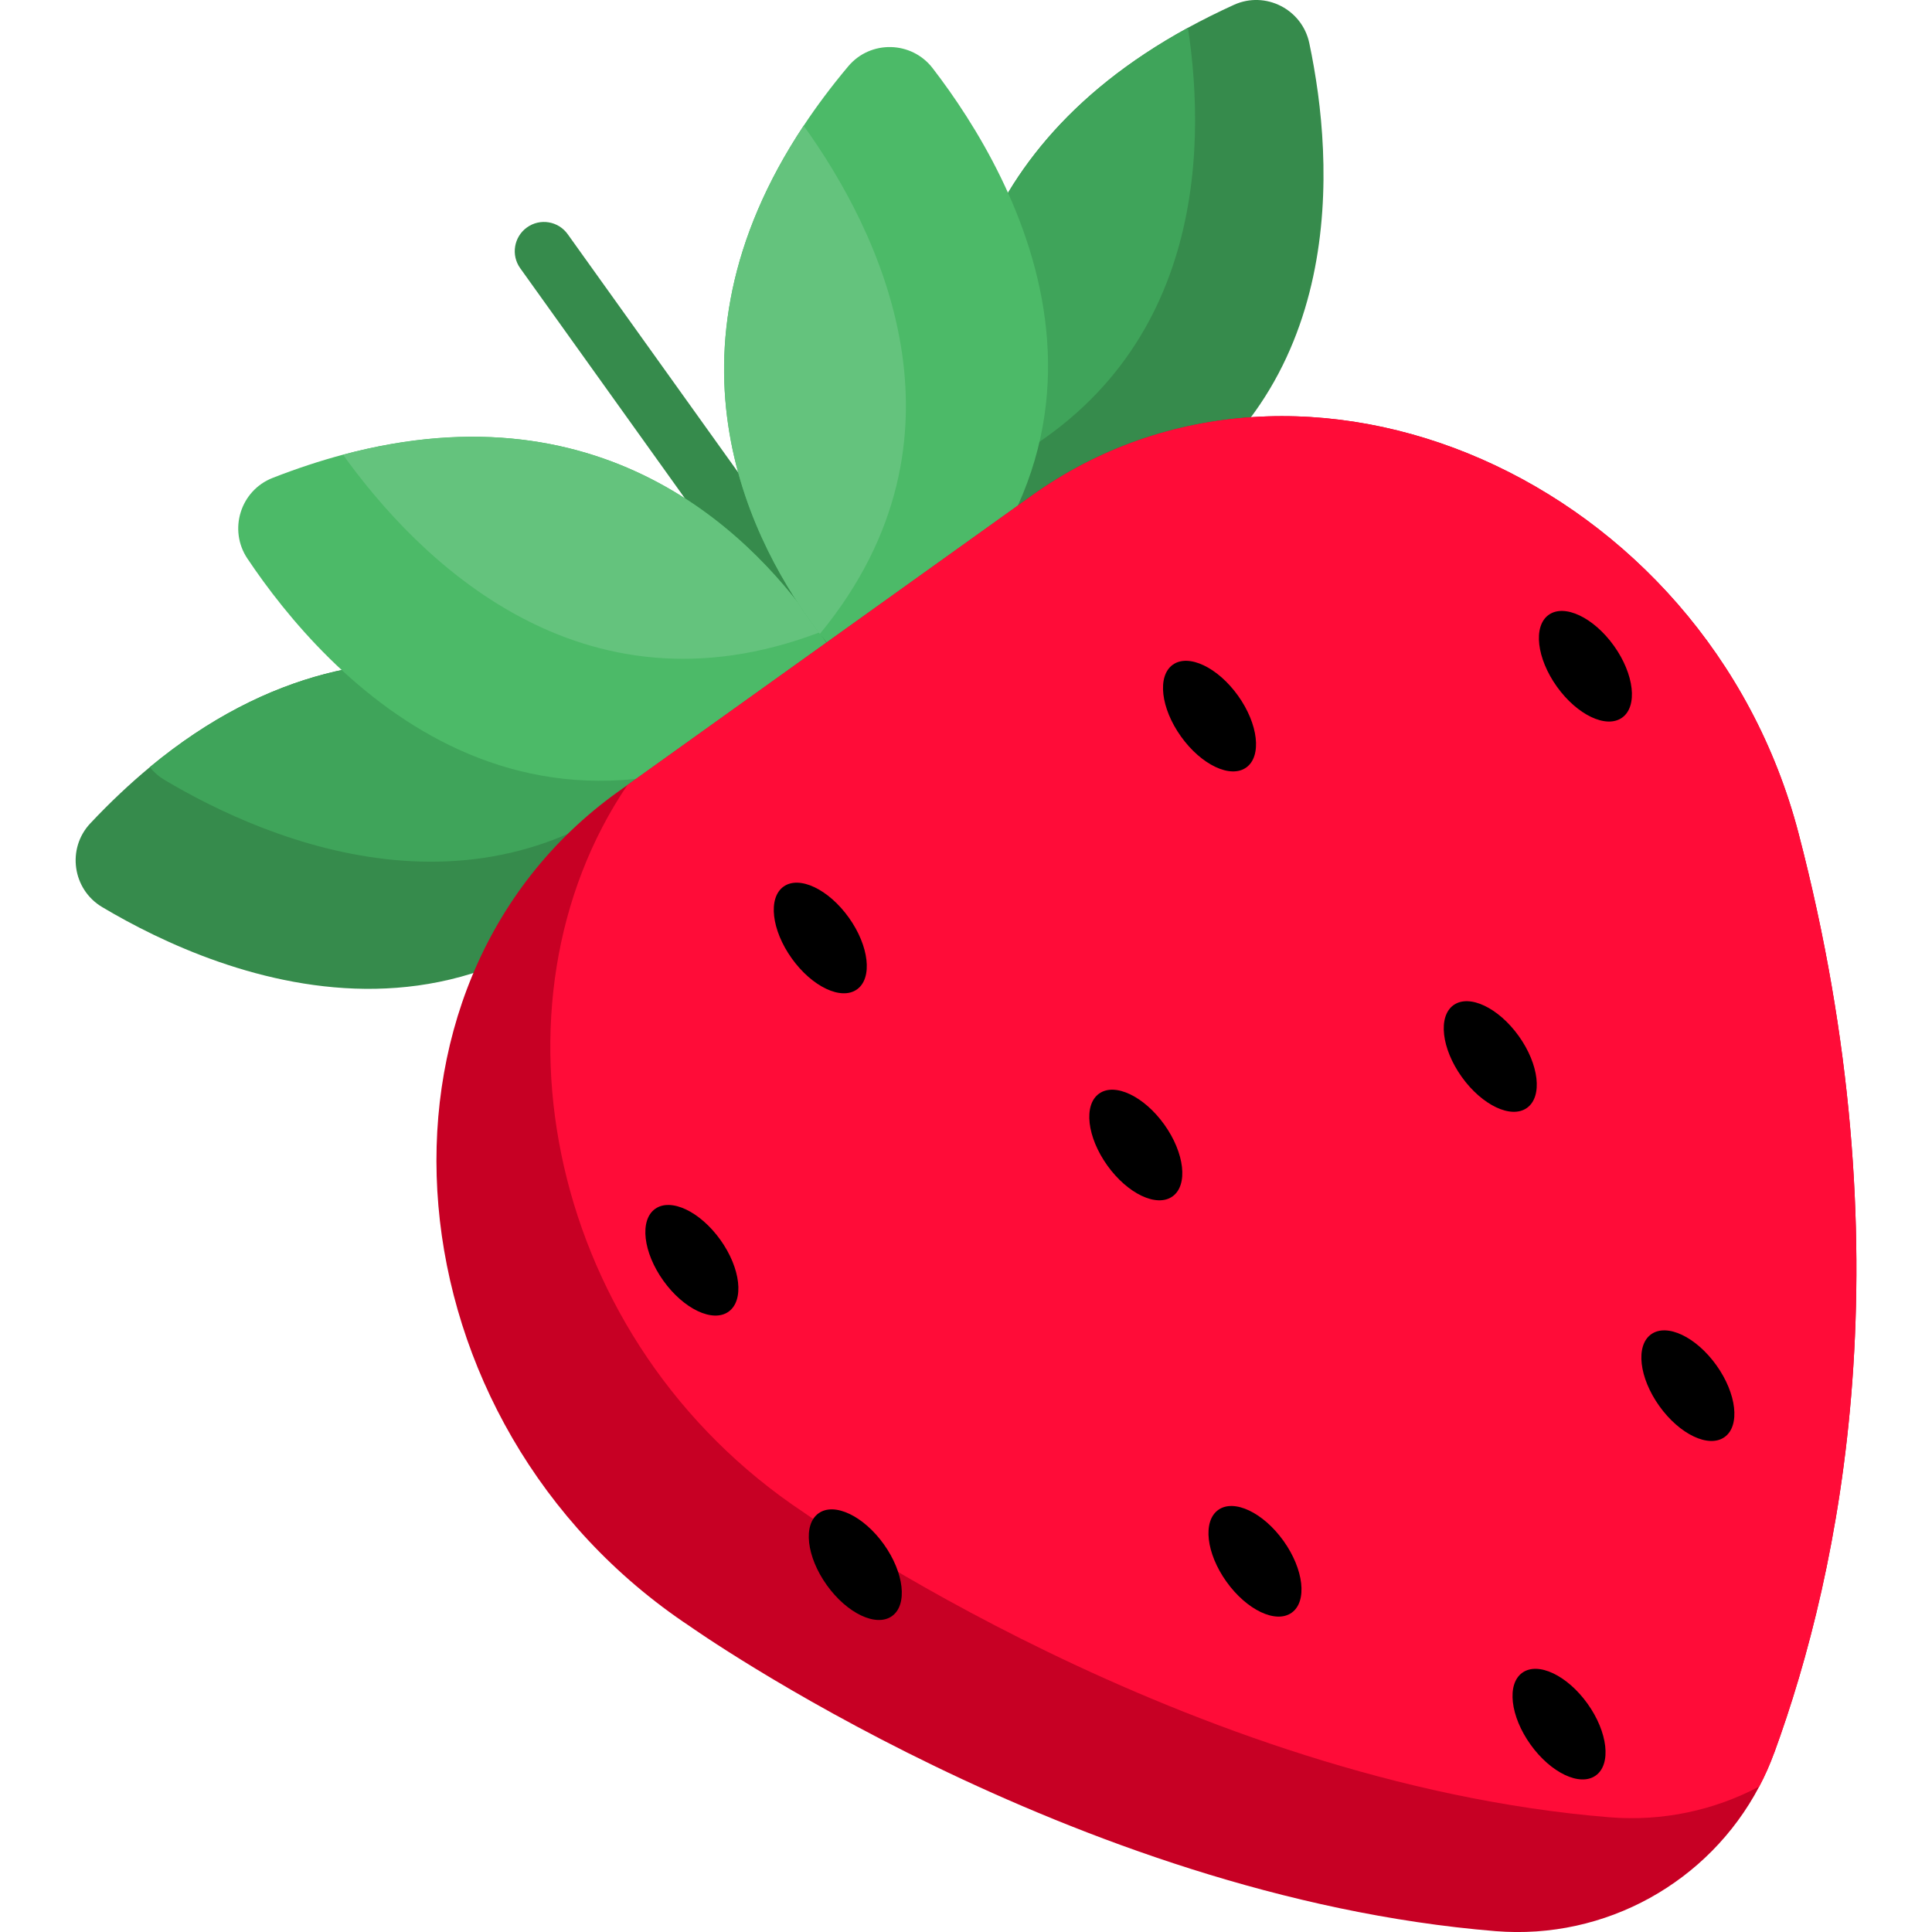 <!-- Generated by IcoMoon.io -->
<svg version="1.1" xmlns="http://www.w3.org/2000/svg" width="32" height="32" viewBox="0 0 32 32">
<title>strawberry</title>
<path fill="#368b4c" d="M17.438 9.14c-0.362 0.119-0.752 0.223-1.172 0.309 0 0-0.232-0.559-0.379-1.425-0.325-1.925-0.226-5.368 3.789-7.564 0.24-0.131 0.494-0.258 0.762-0.38 0.522-0.237 1.13 0.074 1.248 0.634 0.052 0.245 0.102 0.526 0.144 0.834 0.308 2.31 0.066 6.124-4.393 7.591z"></path>
<path fill="#3fa45a" d="M15.887 8.024c-0.325-1.925-0.226-5.368 3.789-7.564 0.010 0.061 0.019 0.123 0.027 0.186 0.294 2.206 0.086 5.784-3.816 7.379z"></path>
<path fill="#368b4c" d="M13.662 11.145c-0.151 0-0.299-0.070-0.394-0.202l-4.652-6.501c-0.155-0.217-0.105-0.519 0.112-0.675s0.519-0.106 0.675 0.112l4.652 6.501c0.155 0.217 0.105 0.519-0.112 0.675-0.085 0.061-0.184 0.090-0.281 0.090z"></path>
<path fill="#368b4c" d="M11.708 12.711c-3.244 5.524-8.053 3.482-10.016 2.313-0.492-0.293-0.589-0.968-0.197-1.386 0.33-0.351 0.659-0.66 0.987-0.932 3.967-3.286 7.739-1.084 8.878-0.266 0.226 0.163 0.348 0.27 0.348 0.27z"></path>
<path fill="#3fa45a" d="M11.36 12.441c-3.104 3.156-6.936 1.489-8.637 0.476-0.096-0.057-0.177-0.129-0.242-0.211 3.967-3.286 7.739-1.084 8.878-0.266z"></path>
<path fill="#4cba68" d="M14.138 11.464c-5.301 3.597-8.768-0.311-10.040-2.212-0.319-0.476-0.116-1.127 0.417-1.336 0.403-0.158 0.792-0.285 1.166-0.385 4.409-1.179 6.873 1.426 7.892 2.942 0.385 0.572 0.564 0.99 0.564 0.99z"></path>
<path fill="#64c37d" d="M13.574 10.474c-3.97 1.51-6.667-1.235-7.892-2.942 4.409-1.179 6.873 1.426 7.892 2.942z"></path>
<path fill="#4cba68" d="M14.338 11.35c5.101-3.875 2.504-8.409 1.11-10.22-0.349-0.454-1.031-0.47-1.399-0.031-0.278 0.331-0.523 0.659-0.737 0.982-2.525 3.802-0.843 6.968 0.268 8.418 0.42 0.548 0.758 0.851 0.758 0.851z"></path>
<path fill="#64c37d" d="M13.579 10.5c2.698-3.28 0.959-6.712-0.268-8.418-2.525 3.802-0.843 6.968 0.268 8.418z"></path>
<path fill="#c70024" d="M29.384 29.037c-0.070 0.192-0.152 0.377-0.246 0.554-0.833 1.582-2.545 2.542-4.365 2.395-7.011-0.571-13.343-5.047-13.343-5.047-5.046-3.349-5.673-10.62-1.192-13.826l0.153-0.109 6.695-4.792c4.48-3.206 11.172-0.271 12.703 5.588 1.807 6.916 0.705 12.201-0.404 15.237z"></path>
<path fill="#ff0c38" d="M29.384 29.037c-0.070 0.192-0.152 0.377-0.246 0.554-0.743 0.393-1.598 0.58-2.479 0.509-7.011-0.571-13.343-5.047-13.343-5.047-4.255-2.824-5.368-8.436-2.925-12.049l6.695-4.792c4.48-3.206 11.172-0.271 12.703 5.588 1.807 6.916 0.705 12.201-0.404 15.237z"></path>
<path fill="#000" d="M10.987 21.212c-0.336-0.47-0.397-1.002-0.136-1.189s0.745 0.043 1.081 0.513c0.336 0.47 0.397 1.002 0.136 1.189s-0.745-0.043-1.081-0.513z"></path>
<path fill="#000" d="M13.114 15.874c-0.336-0.47-0.397-1.002-0.136-1.189s0.745 0.043 1.081 0.513c0.336 0.47 0.397 1.002 0.136 1.189s-0.745-0.043-1.081-0.513z"></path>
<path fill="#000" d="M18.34 19.303c-0.336-0.47-0.397-1.002-0.136-1.189s0.745 0.043 1.081 0.513c0.336 0.47 0.397 1.002 0.136 1.189s-0.745-0.043-1.081-0.513z"></path>
<path fill="#000" d="M25.787 11.373c-0.336-0.47-0.397-1.002-0.136-1.189s0.745 0.043 1.081 0.513c0.336 0.47 0.397 1.002 0.136 1.189s-0.745-0.043-1.081-0.513z"></path>
<path fill="#000" d="M24.211 17.837c-0.336-0.47-0.397-1.002-0.136-1.189s0.745 0.043 1.081 0.513c0.336 0.47 0.397 1.002 0.136 1.189s-0.745-0.043-1.081-0.513z"></path>
<path fill="#000" d="M27.484 23.289c-0.336-0.47-0.397-1.002-0.136-1.189s0.745 0.043 1.081 0.513c0.336 0.47 0.397 1.002 0.136 1.189s-0.745-0.043-1.081-0.513z"></path>
<path fill="#000" d="M20.314 26.198c-0.336-0.47-0.397-1.002-0.136-1.189s0.745 0.043 1.081 0.513c0.336 0.47 0.397 1.002 0.136 1.189s-0.745-0.043-1.081-0.513z"></path>
<path fill="#000" d="M25.35 28.895c-0.336-0.47-0.397-1.002-0.136-1.189s0.745 0.043 1.081 0.513c0.336 0.47 0.397 1.002 0.136 1.189s-0.745-0.043-1.081-0.513z"></path>
<path fill="#000" d="M19.561 12.199c-0.336-0.47-0.397-1.002-0.136-1.189s0.745 0.043 1.081 0.513c0.336 0.47 0.397 1.002 0.136 1.189s-0.745-0.043-1.081-0.513z"></path>
<path fill="#000" d="M13.694 26.254c-0.336-0.47-0.397-1.002-0.136-1.189s0.745 0.043 1.081 0.513c0.336 0.47 0.397 1.002 0.136 1.189s-0.745-0.043-1.081-0.513z"></path>
</svg>
